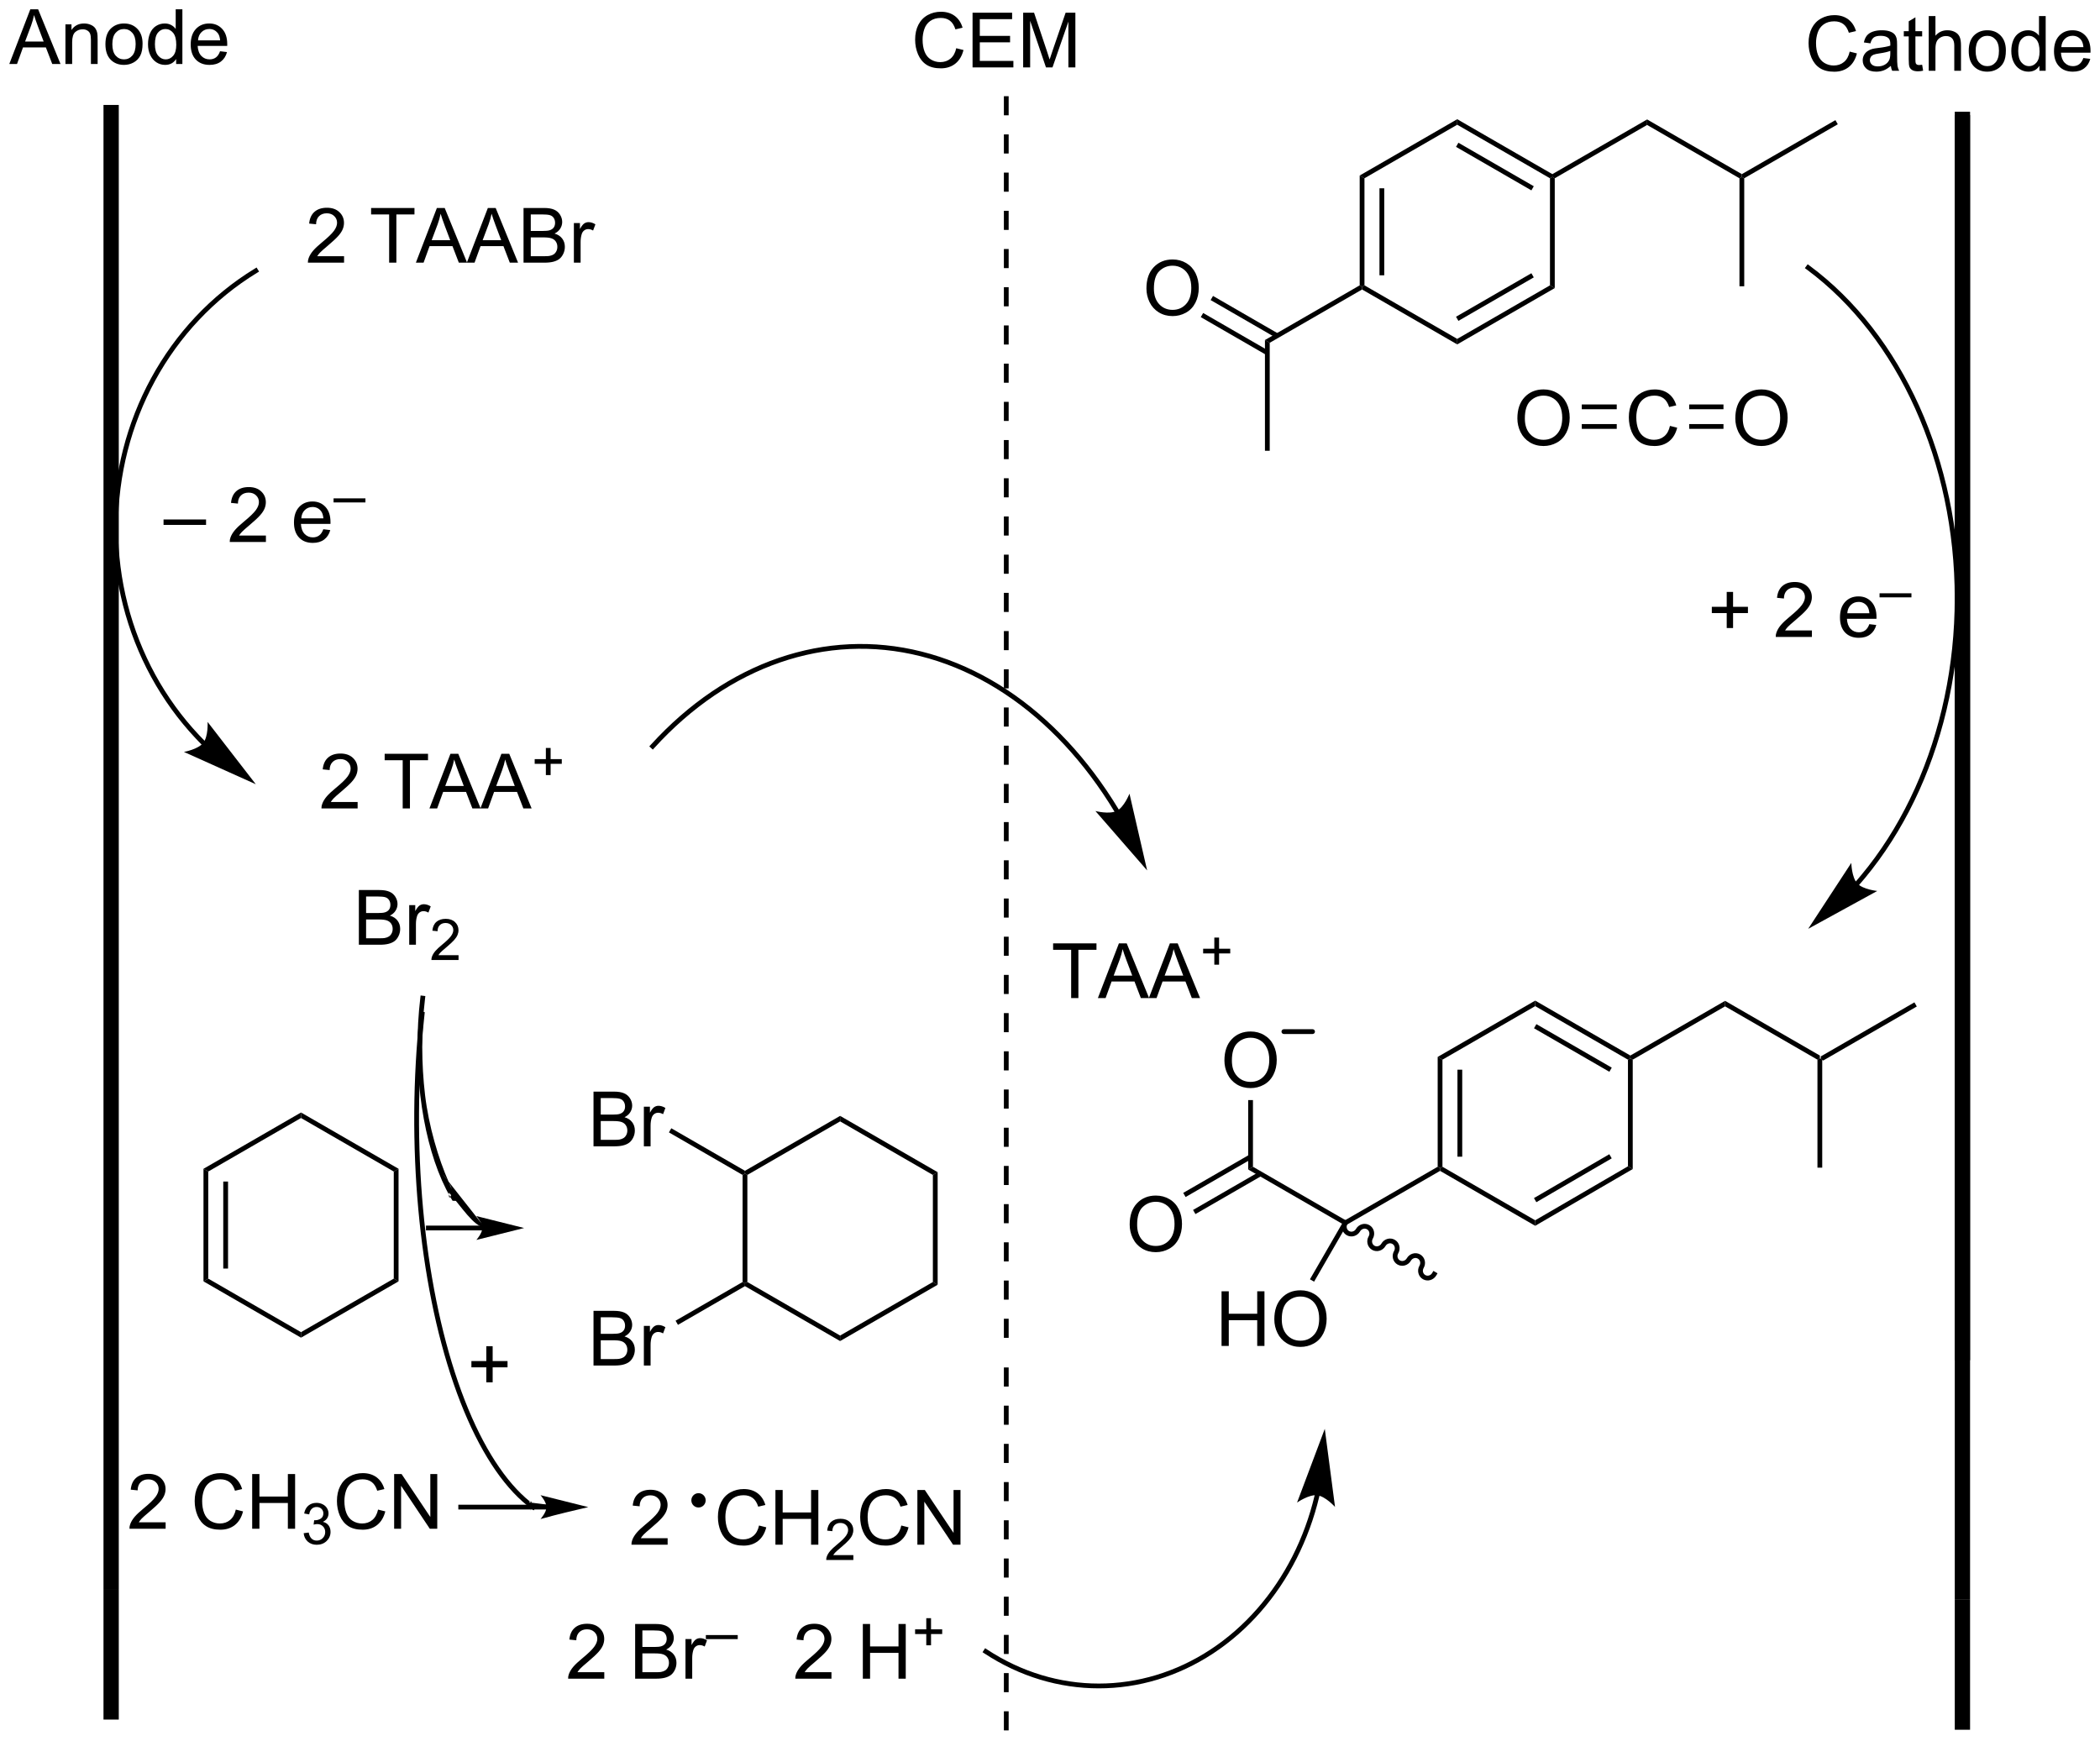 <?xml version="1.0" encoding="UTF-8"?>
<!DOCTYPE svg PUBLIC '-//W3C//DTD SVG 1.0//EN'
          'http://www.w3.org/TR/2001/REC-SVG-20010904/DTD/svg10.dtd'>
<svg stroke-dasharray="none" shape-rendering="auto" xmlns="http://www.w3.org/2000/svg" font-family="'Dialog'" text-rendering="auto" width="603" fill-opacity="1" color-interpolation="auto" color-rendering="auto" preserveAspectRatio="xMidYMid meet" font-size="12px" viewBox="0 0 603 500" fill="black" xmlns:xlink="http://www.w3.org/1999/xlink" stroke="black" image-rendering="auto" stroke-miterlimit="10" stroke-linecap="square" stroke-linejoin="miter" font-style="normal" stroke-width="1" height="500" stroke-dashoffset="0" font-weight="normal" stroke-opacity="1"
><!--Generated by the Batik Graphics2D SVG Generator--><defs id="genericDefs"
  /><g
  ><defs id="defs1"
    ><clipPath clipPathUnits="userSpaceOnUse" id="clipPath1"
      ><path d="M0.828 3.425 L226.926 3.425 L226.926 190.779 L0.828 190.779 L0.828 3.425 Z"
      /></clipPath
      ><clipPath clipPathUnits="userSpaceOnUse" id="clipPath2"
      ><path d="M24.215 96.411 L24.215 278.556 L244.027 278.556 L244.027 96.411 Z"
      /></clipPath
      ><clipPath clipPathUnits="userSpaceOnUse" id="clipPath3"
      ><path d="M25.105 97.809 L25.105 279.954 L244.916 279.954 L244.916 97.809 Z"
      /></clipPath
      ><clipPath clipPathUnits="userSpaceOnUse" id="clipPath4"
      ><path d="M25.105 97.809 L25.105 279.954 L244.69 279.954 L244.69 97.809 Z"
      /></clipPath
    ></defs
    ><g transform="scale(2.667,2.667) translate(-0.828,-3.425) matrix(1.029,0,0,1.029,-24.079,-95.743)"
    ><path d="M214.969 207.357 L214.719 207.213 L214.719 206.924 L224.512 201.27 L224.762 201.703 Z" stroke="none" clip-path="url(#clipPath2)"
    /></g
    ><g transform="matrix(2.743,0,0,2.743,-66.421,-264.449)"
    ><path d="M86.345 239.382 L86.345 233.656 L88.494 233.656 Q89.15 233.656 89.546 233.83 Q89.944 234.002 90.168 234.364 Q90.392 234.726 90.392 235.119 Q90.392 235.487 90.192 235.812 Q89.994 236.135 89.593 236.335 Q90.111 236.487 90.39 236.854 Q90.671 237.221 90.671 237.721 Q90.671 238.125 90.499 238.471 Q90.33 238.815 90.08 239.002 Q89.83 239.19 89.452 239.286 Q89.077 239.382 88.53 239.382 L86.345 239.382 ZM87.103 236.062 L88.343 236.062 Q88.845 236.062 89.064 235.994 Q89.353 235.908 89.499 235.71 Q89.647 235.51 89.647 235.21 Q89.647 234.924 89.51 234.708 Q89.374 234.492 89.119 234.411 Q88.866 234.33 88.249 234.33 L87.103 234.33 L87.103 236.062 ZM87.103 238.705 L88.53 238.705 Q88.897 238.705 89.046 238.679 Q89.306 238.632 89.481 238.523 Q89.658 238.413 89.77 238.205 Q89.885 237.994 89.885 237.721 Q89.885 237.4 89.72 237.166 Q89.556 236.929 89.265 236.833 Q88.976 236.737 88.429 236.737 L87.103 236.737 L87.103 238.705 ZM91.616 239.382 L91.616 235.234 L92.249 235.234 L92.249 235.862 Q92.491 235.421 92.694 235.281 Q92.9 235.14 93.147 235.14 Q93.502 235.14 93.869 235.367 L93.627 236.018 Q93.369 235.867 93.111 235.867 Q92.882 235.867 92.697 236.005 Q92.515 236.143 92.437 236.39 Q92.319 236.765 92.319 237.21 L92.319 239.382 L91.616 239.382 Z" stroke="none" clip-path="url(#clipPath2)"
    /></g
    ><g transform="matrix(2.743,0,0,2.743,-66.421,-264.449)"
    ><path d="M101.951 230.637 L102.201 230.781 L102.201 231.07 L95.185 235.121 L94.935 234.688 Z" stroke="none" clip-path="url(#clipPath2)"
    /></g
    ><g transform="matrix(2.743,0,0,2.743,-66.421,-264.449)"
    ><path d="M41.335 151.367 L41.335 150.799 L45.785 150.799 L45.785 151.367 L41.335 151.367 ZM52.051 152.479 L52.051 153.156 L48.264 153.156 Q48.257 152.901 48.348 152.666 Q48.491 152.281 48.809 151.906 Q49.129 151.531 49.73 151.039 Q50.663 150.273 50.991 149.825 Q51.319 149.377 51.319 148.979 Q51.319 148.562 51.02 148.276 Q50.723 147.987 50.241 147.987 Q49.733 147.987 49.428 148.291 Q49.124 148.596 49.121 149.135 L48.397 149.062 Q48.473 148.252 48.957 147.83 Q49.441 147.406 50.257 147.406 Q51.082 147.406 51.561 147.864 Q52.043 148.32 52.043 148.994 Q52.043 149.338 51.902 149.672 Q51.762 150.002 51.434 150.369 Q51.108 150.737 50.35 151.377 Q49.718 151.909 49.538 152.099 Q49.358 152.289 49.241 152.479 L52.051 152.479 ZM58.061 151.82 L58.788 151.909 Q58.616 152.547 58.15 152.898 Q57.686 153.25 56.965 153.25 Q56.053 153.25 55.52 152.69 Q54.988 152.127 54.988 151.117 Q54.988 150.07 55.527 149.492 Q56.066 148.914 56.926 148.914 Q57.757 148.914 58.283 149.481 Q58.811 150.047 58.811 151.073 Q58.811 151.135 58.809 151.26 L55.715 151.26 Q55.754 151.945 56.1 152.31 Q56.449 152.672 56.968 152.672 Q57.355 152.672 57.629 152.468 Q57.902 152.265 58.061 151.82 ZM55.754 150.682 L58.069 150.682 Q58.022 150.159 57.803 149.898 Q57.468 149.492 56.934 149.492 Q56.449 149.492 56.118 149.817 Q55.788 150.14 55.754 150.682 Z" stroke="none" clip-path="url(#clipPath2)"
    /></g
    ><g transform="matrix(2.743,0,0,2.743,-66.421,-264.449)"
    ><path d="M59.132 149.014 L59.132 148.588 L62.469 148.588 L62.469 149.014 L59.132 149.014 Z" stroke="none" clip-path="url(#clipPath2)"
    /></g
    ><g transform="matrix(2.743,0,0,2.743,-66.421,-264.449)"
    ><path d="M25.188 103.11 L27.388 97.383 L28.206 97.383 L30.55 103.11 L29.685 103.11 L29.018 101.375 L26.622 101.375 L25.995 103.11 L25.188 103.11 ZM26.841 100.758 L28.784 100.758 L28.185 99.172 Q27.912 98.448 27.779 97.985 Q27.669 98.534 27.471 99.078 L26.841 100.758 ZM31.065 103.11 L31.065 98.961 L31.698 98.961 L31.698 99.55 Q32.154 98.867 33.018 98.867 Q33.393 98.867 33.706 99.003 Q34.021 99.136 34.177 99.354 Q34.333 99.573 34.396 99.875 Q34.435 100.07 34.435 100.558 L34.435 103.11 L33.732 103.11 L33.732 100.586 Q33.732 100.156 33.648 99.943 Q33.568 99.729 33.359 99.604 Q33.151 99.477 32.87 99.477 Q32.419 99.477 32.094 99.763 Q31.768 100.047 31.768 100.844 L31.768 103.11 L31.065 103.11 ZM35.251 101.034 Q35.251 99.883 35.892 99.328 Q36.428 98.867 37.197 98.867 Q38.053 98.867 38.595 99.427 Q39.139 99.987 39.139 100.977 Q39.139 101.776 38.897 102.237 Q38.658 102.695 38.199 102.951 Q37.741 103.203 37.197 103.203 Q36.327 103.203 35.788 102.646 Q35.251 102.086 35.251 101.034 ZM35.975 101.034 Q35.975 101.831 36.322 102.229 Q36.671 102.625 37.197 102.625 Q37.72 102.625 38.066 102.227 Q38.415 101.828 38.415 101.011 Q38.415 100.242 38.066 99.847 Q37.718 99.448 37.197 99.448 Q36.671 99.448 36.322 99.844 Q35.975 100.237 35.975 101.034 ZM42.654 103.11 L42.654 102.586 Q42.261 103.203 41.495 103.203 Q40.998 103.203 40.581 102.93 Q40.167 102.656 39.938 102.167 Q39.708 101.675 39.708 101.039 Q39.708 100.417 39.914 99.912 Q40.123 99.406 40.536 99.138 Q40.951 98.867 41.464 98.867 Q41.839 98.867 42.13 99.026 Q42.425 99.183 42.607 99.438 L42.607 97.383 L43.307 97.383 L43.307 103.11 L42.654 103.11 ZM40.432 101.039 Q40.432 101.836 40.768 102.232 Q41.104 102.625 41.56 102.625 Q42.021 102.625 42.344 102.248 Q42.667 101.87 42.667 101.097 Q42.667 100.245 42.339 99.847 Q42.011 99.448 41.529 99.448 Q41.06 99.448 40.745 99.831 Q40.432 100.214 40.432 101.039 ZM47.251 101.774 L47.978 101.862 Q47.806 102.5 47.34 102.852 Q46.876 103.203 46.155 103.203 Q45.244 103.203 44.71 102.643 Q44.178 102.081 44.178 101.07 Q44.178 100.024 44.718 99.445 Q45.257 98.867 46.116 98.867 Q46.947 98.867 47.473 99.435 Q48.001 100 48.001 101.026 Q48.001 101.089 47.999 101.214 L44.905 101.214 Q44.944 101.899 45.29 102.263 Q45.639 102.625 46.158 102.625 Q46.546 102.625 46.819 102.422 Q47.093 102.219 47.251 101.774 ZM44.944 100.636 L47.259 100.636 Q47.212 100.112 46.994 99.852 Q46.658 99.445 46.124 99.445 Q45.639 99.445 45.309 99.771 Q44.978 100.094 44.944 100.636 Z" stroke="none" clip-path="url(#clipPath2)"
    /></g
    ><g transform="matrix(2.743,0,0,2.743,-66.421,-264.449)"
    ><path d="M45.679 174.015 L45.678 174.014 L45.679 174.015 L45.667 174.003 C45.66 173.996 45.653 173.989 45.646 173.982 C45.617 173.953 45.588 173.924 45.56 173.895 C45.503 173.837 45.445 173.779 45.389 173.72 C45.275 173.604 45.163 173.486 45.051 173.367 C43.265 171.469 41.727 169.34 40.471 167.038 C37.959 162.434 36.571 157.142 36.571 151.639 C36.571 146.137 37.959 140.845 40.471 136.241 C42.983 131.639 46.619 127.724 51.121 124.974 L51.334 124.844 L51.074 124.417 L50.861 124.547 C46.284 127.342 42.586 131.322 40.032 136.001 C37.48 140.679 36.071 146.054 36.071 151.639 C36.071 157.225 37.48 162.601 40.032 167.278 C41.309 169.617 42.871 171.781 44.687 173.71 C44.8 173.831 44.915 173.95 45.03 174.069 C45.088 174.129 45.146 174.187 45.204 174.246 C45.233 174.276 45.262 174.305 45.292 174.335 C45.299 174.342 45.306 174.349 45.313 174.356 L45.325 174.368 L45.325 174.368 L45.328 174.371 L45.506 174.546 L45.857 174.19 L45.679 174.015 ZM50.991 178.518 L45.946 171.995 C45.946 171.995 46.035 173.498 45.493 174.185 C44.952 174.872 43.47 175.136 43.47 175.136 Z" stroke="none" clip-path="url(#clipPath2)"
    /></g
    ><g transform="matrix(2.743,0,0,2.743,-66.421,-264.449)"
    ><path d="M204.971 162.167 L204.971 160.597 L203.412 160.597 L203.412 159.941 L204.971 159.941 L204.971 158.383 L205.636 158.383 L205.636 159.941 L207.193 159.941 L207.193 160.597 L205.636 160.597 L205.636 162.167 L204.971 162.167 ZM213.889 162.417 L213.889 163.094 L210.103 163.094 Q210.095 162.839 210.186 162.605 Q210.33 162.219 210.647 161.844 Q210.968 161.469 211.569 160.977 Q212.501 160.211 212.83 159.763 Q213.158 159.316 213.158 158.917 Q213.158 158.5 212.858 158.214 Q212.561 157.925 212.08 157.925 Q211.572 157.925 211.267 158.23 Q210.962 158.534 210.96 159.073 L210.236 159 Q210.311 158.191 210.796 157.769 Q211.28 157.344 212.095 157.344 Q212.921 157.344 213.4 157.803 Q213.882 158.258 213.882 158.933 Q213.882 159.276 213.741 159.61 Q213.6 159.941 213.272 160.308 Q212.947 160.675 212.189 161.316 Q211.556 161.847 211.376 162.037 Q211.197 162.227 211.08 162.417 L213.889 162.417 ZM219.9 161.758 L220.626 161.847 Q220.455 162.485 219.988 162.836 Q219.525 163.188 218.804 163.188 Q217.892 163.188 217.358 162.628 Q216.827 162.066 216.827 161.055 Q216.827 160.008 217.366 159.43 Q217.905 158.852 218.764 158.852 Q219.595 158.852 220.121 159.42 Q220.65 159.985 220.65 161.011 Q220.65 161.073 220.647 161.198 L217.554 161.198 Q217.593 161.883 217.939 162.248 Q218.288 162.61 218.806 162.61 Q219.194 162.61 219.468 162.407 Q219.741 162.204 219.9 161.758 ZM217.593 160.62 L219.908 160.62 Q219.861 160.097 219.642 159.836 Q219.306 159.43 218.772 159.43 Q218.288 159.43 217.957 159.756 Q217.626 160.079 217.593 160.62 Z" stroke="none" clip-path="url(#clipPath2)"
    /></g
    ><g transform="matrix(2.743,0,0,2.743,-66.421,-264.449)"
    ><path d="M220.97 158.952 L220.97 158.527 L224.308 158.527 L224.308 158.952 L220.97 158.952 Z" stroke="none" clip-path="url(#clipPath2)"
    /></g
    ><g transform="matrix(2.743,0,0,2.743,-66.421,-264.449)"
    ><path d="M228.845 108.106 L230.445 108.106 L230.445 238.827 L228.845 238.827 Z" stroke="none" clip-path="url(#clipPath2)"
    /></g
    ><g transform="matrix(2.743,0,0,2.743,-66.421,-264.449)"
    ><path d="M217.844 101.812 L218.601 102.002 Q218.364 102.937 217.745 103.429 Q217.125 103.918 216.232 103.918 Q215.305 103.918 214.724 103.541 Q214.146 103.163 213.841 102.45 Q213.539 101.734 213.539 100.913 Q213.539 100.017 213.88 99.353 Q214.224 98.687 214.854 98.34 Q215.484 97.994 216.242 97.994 Q217.101 97.994 217.687 98.431 Q218.273 98.869 218.505 99.663 L217.758 99.838 Q217.56 99.213 217.18 98.929 Q216.802 98.642 216.226 98.642 Q215.568 98.642 215.122 98.96 Q214.68 99.275 214.5 99.809 Q214.32 100.343 214.32 100.908 Q214.32 101.64 214.534 102.184 Q214.747 102.728 215.195 102.999 Q215.646 103.267 216.169 103.267 Q216.805 103.267 217.245 102.9 Q217.687 102.533 217.844 101.812 ZM222.152 103.306 Q221.762 103.64 221.4 103.778 Q221.04 103.913 220.626 103.913 Q219.941 103.913 219.574 103.58 Q219.207 103.244 219.207 102.726 Q219.207 102.421 219.345 102.168 Q219.486 101.916 219.709 101.765 Q219.934 101.611 220.215 101.533 Q220.423 101.478 220.84 101.429 Q221.691 101.327 222.095 101.187 Q222.097 101.041 222.097 101.002 Q222.097 100.572 221.9 100.398 Q221.629 100.158 221.097 100.158 Q220.603 100.158 220.366 100.332 Q220.129 100.507 220.017 100.947 L219.329 100.853 Q219.423 100.413 219.637 100.142 Q219.853 99.869 220.259 99.723 Q220.665 99.577 221.199 99.577 Q221.73 99.577 222.061 99.702 Q222.394 99.827 222.551 100.017 Q222.707 100.205 222.769 100.494 Q222.806 100.674 222.806 101.142 L222.806 102.08 Q222.806 103.062 222.85 103.322 Q222.894 103.58 223.027 103.82 L222.293 103.82 Q222.184 103.601 222.152 103.306 ZM222.095 101.736 Q221.712 101.892 220.946 102.002 Q220.512 102.064 220.332 102.142 Q220.152 102.221 220.053 102.372 Q219.957 102.523 219.957 102.705 Q219.957 102.986 220.171 103.174 Q220.384 103.361 220.793 103.361 Q221.199 103.361 221.514 103.184 Q221.832 103.007 221.98 102.697 Q222.095 102.46 222.095 101.994 L222.095 101.736 ZM225.43 103.189 L225.531 103.812 Q225.234 103.874 225 103.874 Q224.617 103.874 224.406 103.754 Q224.195 103.632 224.109 103.434 Q224.023 103.236 224.023 102.603 L224.023 100.218 L223.508 100.218 L223.508 99.671 L224.023 99.671 L224.023 98.642 L224.724 98.221 L224.724 99.671 L225.43 99.671 L225.43 100.218 L224.724 100.218 L224.724 102.642 Q224.724 102.945 224.76 103.03 Q224.797 103.116 224.88 103.168 Q224.966 103.218 225.122 103.218 Q225.239 103.218 225.43 103.189 ZM226.118 103.82 L226.118 98.093 L226.821 98.093 L226.821 100.148 Q227.314 99.577 228.064 99.577 Q228.525 99.577 228.863 99.76 Q229.204 99.939 229.35 100.26 Q229.496 100.58 229.496 101.189 L229.496 103.82 L228.793 103.82 L228.793 101.189 Q228.793 100.663 228.564 100.424 Q228.337 100.181 227.918 100.181 Q227.605 100.181 227.329 100.346 Q227.056 100.507 226.939 100.786 Q226.821 101.062 226.821 101.549 L226.821 103.82 L226.118 103.82 ZM230.305 101.744 Q230.305 100.593 230.945 100.038 Q231.482 99.577 232.25 99.577 Q233.107 99.577 233.648 100.137 Q234.193 100.697 234.193 101.687 Q234.193 102.486 233.95 102.947 Q233.711 103.405 233.252 103.661 Q232.794 103.913 232.25 103.913 Q231.38 103.913 230.841 103.356 Q230.305 102.796 230.305 101.744 ZM231.029 101.744 Q231.029 102.541 231.375 102.939 Q231.724 103.335 232.25 103.335 Q232.773 103.335 233.12 102.937 Q233.469 102.538 233.469 101.721 Q233.469 100.952 233.12 100.556 Q232.771 100.158 232.25 100.158 Q231.724 100.158 231.375 100.554 Q231.029 100.947 231.029 101.744 ZM237.707 103.82 L237.707 103.296 Q237.314 103.913 236.548 103.913 Q236.051 103.913 235.634 103.64 Q235.22 103.366 234.991 102.877 Q234.762 102.385 234.762 101.749 Q234.762 101.127 234.967 100.622 Q235.176 100.116 235.59 99.848 Q236.004 99.577 236.517 99.577 Q236.892 99.577 237.184 99.736 Q237.478 99.892 237.66 100.148 L237.66 98.093 L238.361 98.093 L238.361 103.82 L237.707 103.82 ZM235.486 101.749 Q235.486 102.546 235.821 102.942 Q236.157 103.335 236.613 103.335 Q237.074 103.335 237.397 102.957 Q237.72 102.58 237.72 101.806 Q237.72 100.955 237.392 100.556 Q237.064 100.158 236.582 100.158 Q236.113 100.158 235.798 100.541 Q235.486 100.924 235.486 101.749 ZM242.305 102.484 L243.031 102.572 Q242.859 103.21 242.393 103.562 Q241.93 103.913 241.208 103.913 Q240.297 103.913 239.763 103.353 Q239.232 102.791 239.232 101.78 Q239.232 100.734 239.771 100.155 Q240.31 99.577 241.169 99.577 Q242 99.577 242.526 100.145 Q243.055 100.71 243.055 101.736 Q243.055 101.799 243.052 101.924 L239.958 101.924 Q239.997 102.609 240.344 102.973 Q240.693 103.335 241.211 103.335 Q241.599 103.335 241.872 103.132 Q242.146 102.929 242.305 102.484 ZM239.997 101.346 L242.312 101.346 Q242.266 100.822 242.047 100.562 Q241.711 100.155 241.177 100.155 Q240.693 100.155 240.362 100.481 Q240.031 100.804 239.997 101.346 Z" stroke="none" clip-path="url(#clipPath2)"
    /></g
    ><g transform="matrix(2.743,0,0,2.743,-66.421,-264.449)"
    ><path d="M218.817 189.077 L218.818 189.076 L218.822 189.071 L218.829 189.063 C218.837 189.054 218.845 189.045 218.853 189.036 C218.869 189.018 218.885 188.999 218.9 188.981 C218.965 188.908 219.028 188.834 219.091 188.76 C219.218 188.612 219.344 188.463 219.469 188.313 C219.718 188.012 219.963 187.707 220.204 187.397 C222.13 184.917 223.787 182.135 225.141 179.129 C227.848 173.121 229.341 166.217 229.341 159.042 C229.341 144.683 223.36 131.413 213.649 124.226 L213.447 124.078 L213.15 124.48 L213.351 124.629 C222.935 131.721 228.841 144.841 228.841 159.042 C228.841 166.146 227.363 172.98 224.685 178.924 C223.348 181.894 221.71 184.642 219.809 187.09 C219.571 187.396 219.329 187.698 219.083 187.994 C218.961 188.142 218.837 188.289 218.712 188.435 C218.649 188.508 218.587 188.58 218.524 188.653 C218.508 188.671 218.492 188.689 218.476 188.707 C218.468 188.716 218.46 188.725 218.453 188.734 L218.447 188.741 L218.445 188.743 L218.445 188.743 L218.279 188.929 L218.652 189.262 L218.818 189.075 ZM213.5 193.657 L220.73 189.693 C220.73 189.693 219.232 189.546 218.638 188.904 C218.044 188.261 218.014 186.756 218.014 186.756 Z" stroke="none" clip-path="url(#clipPath2)"
    /></g
    ><g transform="matrix(2.743,0,0,2.743,-66.421,-264.449)"
    ><path d="M35.049 107.396 L36.649 107.396 L36.649 262.78 L35.049 262.78 Z" stroke="none" clip-path="url(#clipPath2)"
    /></g
    ><g transform="matrix(2.743,0,0,2.743,-66.421,-264.449)"
    ><path d="M60.232 123.233 L60.232 123.91 L56.445 123.91 Q56.438 123.655 56.529 123.421 Q56.672 123.035 56.99 122.66 Q57.31 122.285 57.911 121.793 Q58.844 121.028 59.172 120.58 Q59.5 120.132 59.5 119.733 Q59.5 119.317 59.201 119.03 Q58.904 118.741 58.422 118.741 Q57.914 118.741 57.609 119.046 Q57.305 119.35 57.302 119.889 L56.578 119.817 Q56.654 119.007 57.138 118.585 Q57.623 118.16 58.438 118.16 Q59.263 118.16 59.742 118.619 Q60.224 119.074 60.224 119.749 Q60.224 120.093 60.083 120.426 Q59.943 120.757 59.615 121.124 Q59.289 121.491 58.531 122.132 Q57.898 122.663 57.719 122.853 Q57.539 123.043 57.422 123.233 L60.232 123.233 ZM64.951 123.91 L64.951 118.858 L63.063 118.858 L63.063 118.184 L67.602 118.184 L67.602 118.858 L65.708 118.858 L65.708 123.91 L64.951 123.91 ZM67.749 123.91 L69.949 118.184 L70.767 118.184 L73.111 123.91 L72.246 123.91 L71.579 122.176 L69.184 122.176 L68.556 123.91 L67.749 123.91 ZM69.402 121.559 L71.345 121.559 L70.746 119.973 Q70.473 119.249 70.34 118.785 Q70.231 119.335 70.033 119.879 L69.402 121.559 ZM73.085 123.91 L75.285 118.184 L76.103 118.184 L78.447 123.91 L77.582 123.91 L76.915 122.176 L74.52 122.176 L73.892 123.91 L73.085 123.91 ZM74.738 121.559 L76.681 121.559 L76.082 119.973 Q75.809 119.249 75.676 118.785 Q75.567 119.335 75.369 119.879 L74.738 121.559 ZM79.02 123.91 L79.02 118.184 L81.168 118.184 Q81.824 118.184 82.22 118.358 Q82.619 118.53 82.843 118.892 Q83.067 119.254 83.067 119.647 Q83.067 120.014 82.866 120.34 Q82.668 120.663 82.267 120.863 Q82.785 121.014 83.064 121.382 Q83.345 121.749 83.345 122.249 Q83.345 122.653 83.173 122.999 Q83.004 123.343 82.754 123.53 Q82.504 123.718 82.126 123.814 Q81.751 123.91 81.204 123.91 L79.02 123.91 ZM79.777 120.59 L81.017 120.59 Q81.52 120.59 81.738 120.522 Q82.027 120.436 82.173 120.238 Q82.322 120.038 82.322 119.738 Q82.322 119.452 82.184 119.236 Q82.048 119.02 81.793 118.939 Q81.54 118.858 80.923 118.858 L79.777 118.858 L79.777 120.59 ZM79.777 123.233 L81.204 123.233 Q81.572 123.233 81.72 123.207 Q81.981 123.16 82.155 123.051 Q82.332 122.942 82.444 122.733 Q82.559 122.522 82.559 122.249 Q82.559 121.928 82.395 121.694 Q82.231 121.457 81.939 121.361 Q81.65 121.264 81.103 121.264 L79.777 121.264 L79.777 123.233 ZM84.29 123.91 L84.29 119.762 L84.923 119.762 L84.923 120.389 Q85.165 119.949 85.369 119.809 Q85.574 119.668 85.822 119.668 Q86.176 119.668 86.543 119.895 L86.301 120.546 Q86.043 120.395 85.785 120.395 Q85.556 120.395 85.371 120.533 Q85.189 120.671 85.111 120.918 Q84.994 121.293 84.994 121.738 L84.994 123.91 L84.29 123.91 Z" stroke="none" clip-path="url(#clipPath2)"
    /></g
    ><g transform="matrix(2.743,0,0,2.743,-66.421,-264.449)"
    ><path d="M61.652 180.378 L61.652 181.055 L57.865 181.055 Q57.857 180.8 57.949 180.566 Q58.092 180.18 58.41 179.805 Q58.73 179.43 59.331 178.938 Q60.264 178.173 60.592 177.725 Q60.92 177.277 60.92 176.878 Q60.92 176.462 60.62 176.175 Q60.324 175.886 59.842 175.886 Q59.334 175.886 59.029 176.191 Q58.725 176.495 58.722 177.035 L57.998 176.962 Q58.074 176.152 58.558 175.73 Q59.042 175.305 59.857 175.305 Q60.683 175.305 61.162 175.764 Q61.644 176.22 61.644 176.894 Q61.644 177.238 61.503 177.571 Q61.363 177.902 61.035 178.269 Q60.709 178.636 59.951 179.277 Q59.318 179.808 59.139 179.998 Q58.959 180.188 58.842 180.378 L61.652 180.378 ZM66.37 181.055 L66.37 176.003 L64.482 176.003 L64.482 175.329 L69.021 175.329 L69.021 176.003 L67.128 176.003 L67.128 181.055 L66.37 181.055 ZM69.169 181.055 L71.369 175.329 L72.187 175.329 L74.531 181.055 L73.666 181.055 L72.999 179.321 L70.603 179.321 L69.976 181.055 L69.169 181.055 ZM70.822 178.704 L72.765 178.704 L72.166 177.118 Q71.892 176.394 71.76 175.93 Q71.65 176.48 71.452 177.024 L70.822 178.704 ZM74.504 181.055 L76.705 175.329 L77.523 175.329 L79.867 181.055 L79.002 181.055 L78.335 179.321 L75.939 179.321 L75.312 181.055 L74.504 181.055 ZM76.158 178.704 L78.101 178.704 L77.502 177.118 Q77.228 176.394 77.096 175.93 Q76.986 176.48 76.788 177.024 L76.158 178.704 Z" stroke="none" clip-path="url(#clipPath2)"
    /></g
    ><g transform="matrix(2.743,0,0,2.743,-66.421,-264.449)"
    ><path d="M81.357 177.56 L81.357 176.382 L80.187 176.382 L80.187 175.89 L81.357 175.89 L81.357 174.722 L81.855 174.722 L81.855 175.89 L83.023 175.89 L83.023 176.382 L81.855 176.382 L81.855 177.56 L81.357 177.56 Z" stroke="none" clip-path="url(#clipPath2)"
    /></g
    ><g transform="matrix(2.743,0,0,2.743,-66.421,-264.449)"
    ><path d="M61.781 195.324 L61.781 189.597 L63.929 189.597 Q64.585 189.597 64.981 189.772 Q65.38 189.944 65.604 190.306 Q65.828 190.668 65.828 191.061 Q65.828 191.428 65.627 191.754 Q65.429 192.077 65.028 192.277 Q65.546 192.428 65.825 192.795 Q66.106 193.162 66.106 193.662 Q66.106 194.066 65.934 194.412 Q65.765 194.756 65.515 194.944 Q65.265 195.131 64.887 195.227 Q64.512 195.324 63.965 195.324 L61.781 195.324 ZM62.538 192.004 L63.778 192.004 Q64.281 192.004 64.499 191.936 Q64.788 191.85 64.934 191.652 Q65.083 191.452 65.083 191.152 Q65.083 190.866 64.945 190.649 Q64.809 190.433 64.554 190.352 Q64.302 190.272 63.684 190.272 L62.538 190.272 L62.538 192.004 ZM62.538 194.647 L63.965 194.647 Q64.333 194.647 64.481 194.621 Q64.742 194.574 64.916 194.464 Q65.093 194.355 65.205 194.147 Q65.32 193.936 65.32 193.662 Q65.32 193.342 65.156 193.108 Q64.992 192.871 64.7 192.774 Q64.411 192.678 63.864 192.678 L62.538 192.678 L62.538 194.647 ZM67.052 195.324 L67.052 191.175 L67.684 191.175 L67.684 191.803 Q67.927 191.363 68.13 191.222 Q68.335 191.082 68.583 191.082 Q68.937 191.082 69.304 191.308 L69.062 191.959 Q68.804 191.808 68.546 191.808 Q68.317 191.808 68.132 191.946 Q67.95 192.084 67.872 192.332 Q67.755 192.707 67.755 193.152 L67.755 195.324 L67.052 195.324 Z" stroke="none" clip-path="url(#clipPath2)"
    /></g
    ><g transform="matrix(2.743,0,0,2.743,-66.421,-264.449)"
    ><path d="M72.216 196.416 L72.216 196.924 L69.376 196.924 Q69.371 196.733 69.439 196.557 Q69.546 196.268 69.784 195.987 Q70.025 195.705 70.476 195.336 Q71.175 194.762 71.421 194.426 Q71.667 194.09 71.667 193.791 Q71.667 193.479 71.443 193.264 Q71.22 193.047 70.859 193.047 Q70.478 193.047 70.249 193.276 Q70.021 193.504 70.019 193.908 L69.476 193.854 Q69.533 193.246 69.896 192.93 Q70.259 192.612 70.871 192.612 Q71.49 192.612 71.849 192.955 Q72.21 193.297 72.21 193.803 Q72.21 194.061 72.105 194.311 Q71.999 194.559 71.753 194.834 Q71.509 195.109 70.941 195.59 Q70.466 195.988 70.331 196.131 Q70.197 196.274 70.109 196.416 L72.216 196.416 Z" stroke="none" clip-path="url(#clipPath2)"
    /></g
    ><g transform="matrix(2.743,0,0,2.743,-66.421,-264.449)"
    ><path d="M129.303 106.481 L129.303 108.481 L129.803 108.481 L129.803 106.481 ZM129.303 110.481 L129.303 112.481 L129.803 112.481 L129.803 110.481 ZM129.303 114.481 L129.303 116.481 L129.803 116.481 L129.803 114.481 ZM129.303 118.481 L129.303 120.481 L129.803 120.481 L129.803 118.481 ZM129.303 122.481 L129.303 124.481 L129.803 124.481 L129.803 122.481 ZM129.303 126.481 L129.303 128.482 L129.803 128.482 L129.803 126.481 ZM129.303 130.482 L129.303 132.482 L129.803 132.482 L129.803 130.482 ZM129.303 134.482 L129.303 136.482 L129.803 136.482 L129.803 134.482 ZM129.303 138.482 L129.303 140.482 L129.803 140.482 L129.803 138.482 ZM129.303 142.482 L129.303 144.482 L129.803 144.482 L129.803 142.482 ZM129.303 146.482 L129.303 148.482 L129.803 148.482 L129.803 146.482 ZM129.303 150.482 L129.303 152.482 L129.803 152.482 L129.803 150.482 ZM129.303 154.482 L129.303 156.482 L129.803 156.482 L129.803 154.482 ZM129.303 158.482 L129.303 160.482 L129.803 160.482 L129.803 158.482 ZM129.303 162.482 L129.303 164.482 L129.803 164.482 L129.803 162.482 ZM129.303 166.482 L129.303 168.482 L129.803 168.482 L129.803 166.482 ZM129.303 170.482 L129.303 172.482 L129.803 172.482 L129.803 170.482 ZM129.303 174.482 L129.303 176.482 L129.803 176.482 L129.803 174.482 ZM129.303 178.482 L129.303 180.482 L129.803 180.482 L129.803 178.482 ZM129.303 182.482 L129.303 184.482 L129.803 184.482 L129.803 182.482 ZM129.303 186.482 L129.303 188.482 L129.803 188.482 L129.803 186.482 ZM129.303 190.482 L129.303 192.482 L129.803 192.482 L129.803 190.482 ZM129.303 194.482 L129.303 196.482 L129.803 196.482 L129.803 194.482 ZM129.303 198.482 L129.303 200.482 L129.803 200.482 L129.803 198.482 ZM129.303 202.482 L129.303 204.482 L129.803 204.482 L129.803 202.482 ZM129.303 206.482 L129.303 208.482 L129.803 208.482 L129.803 206.482 ZM129.303 210.482 L129.303 212.482 L129.803 212.482 L129.803 210.482 ZM129.303 214.482 L129.303 216.482 L129.803 216.482 L129.803 214.482 ZM129.303 218.482 L129.303 220.482 L129.803 220.482 L129.803 218.482 ZM129.303 222.482 L129.303 224.482 L129.803 224.482 L129.803 222.482 ZM129.303 226.482 L129.303 228.482 L129.803 228.482 L129.803 226.482 ZM129.303 230.482 L129.303 232.482 L129.803 232.482 L129.803 230.482 ZM129.303 234.482 L129.303 236.482 L129.803 236.482 L129.803 234.482 Z" stroke="none" clip-path="url(#clipPath2)"
    /></g
    ><g transform="matrix(2.743,0,0,2.743,-66.421,-264.449)"
    ><path d="M166.55 114.785 L167.05 115.073 L167.05 126.285 L166.8 126.429 L166.55 126.285 ZM168.62 116.124 L168.62 125.234 L169.12 125.234 L169.12 116.124 Z" stroke="none" clip-path="url(#clipPath2)"
    /></g
    ><g transform="matrix(2.743,0,0,2.743,-66.421,-264.449)"
    ><path d="M166.8 126.718 L166.8 126.429 L167.05 126.285 L176.759 131.89 L176.759 132.468 Z" stroke="none" clip-path="url(#clipPath2)"
    /></g
    ><g transform="matrix(2.743,0,0,2.743,-66.421,-264.449)"
    ><path d="M176.759 132.468 L176.759 131.89 L186.469 126.285 L186.969 126.573 ZM176.884 130.005 L184.774 125.451 L184.524 125.017 L176.634 129.572 Z" stroke="none" clip-path="url(#clipPath2)"
    /></g
    ><g transform="matrix(2.743,0,0,2.743,-66.421,-264.449)"
    ><path d="M186.969 126.573 L186.469 126.285 L186.469 115.073 L186.719 114.929 L186.969 115.073 Z" stroke="none" clip-path="url(#clipPath2)"
    /></g
    ><g transform="matrix(2.743,0,0,2.743,-66.421,-264.449)"
    ><path d="M186.719 114.64 L186.719 114.929 L186.469 115.073 L176.759 109.468 L176.759 108.89 ZM184.774 115.908 L176.884 111.353 L176.634 111.786 L184.524 116.341 Z" stroke="none" clip-path="url(#clipPath2)"
    /></g
    ><g transform="matrix(2.743,0,0,2.743,-66.421,-264.449)"
    ><path d="M176.759 108.89 L176.759 109.468 L167.05 115.073 L166.55 114.785 Z" stroke="none" clip-path="url(#clipPath2)"
    /></g
    ><g transform="matrix(2.743,0,0,2.743,-66.421,-264.449)"
    ><path d="M186.969 115.073 L186.719 114.929 L186.719 114.64 L196.637 108.914 L196.637 109.491 Z" stroke="none" clip-path="url(#clipPath2)"
    /></g
    ><g transform="matrix(2.743,0,0,2.743,-66.421,-264.449)"
    ><path d="M196.637 109.491 L196.637 108.914 L206.555 114.64 L206.555 114.929 L206.305 115.073 Z" stroke="none" clip-path="url(#clipPath2)"
    /></g
    ><g transform="matrix(2.743,0,0,2.743,-66.421,-264.449)"
    ><path d="M206.805 115.073 L206.555 114.929 L206.555 114.64 L216.349 108.986 L216.599 109.419 Z" stroke="none" clip-path="url(#clipPath2)"
    /></g
    ><g transform="matrix(2.743,0,0,2.743,-66.421,-264.449)"
    ><path d="M206.305 115.073 L206.555 114.929 L206.805 115.073 L206.805 126.382 L206.305 126.382 Z" stroke="none" clip-path="url(#clipPath2)"
    /></g
    ><g transform="matrix(2.743,0,0,2.743,-66.421,-264.449)"
    ><path d="M166.55 126.285 L166.8 126.429 L166.8 126.718 L157.132 132.3 L156.632 132.011 Z" stroke="none" clip-path="url(#clipPath2)"
    /></g
    ><g transform="matrix(2.743,0,0,2.743,-66.421,-264.449)"
    ><path d="M156.632 132.011 L157.132 132.3 L157.132 143.608 L156.632 143.608 Z" stroke="none" clip-path="url(#clipPath2)"
    /></g
    ><g transform="matrix(2.743,0,0,2.743,-66.421,-264.449)"
    ><path d="M144.226 126.615 Q144.226 125.188 144.992 124.383 Q145.758 123.576 146.969 123.576 Q147.76 123.576 148.396 123.956 Q149.034 124.334 149.367 125.011 Q149.703 125.688 149.703 126.547 Q149.703 127.42 149.351 128.107 Q149 128.795 148.354 129.149 Q147.711 129.503 146.963 129.503 Q146.156 129.503 145.518 129.112 Q144.883 128.719 144.554 128.045 Q144.226 127.368 144.226 126.615 ZM145.008 126.626 Q145.008 127.662 145.562 128.258 Q146.12 128.852 146.961 128.852 Q147.815 128.852 148.367 128.25 Q148.922 127.649 148.922 126.545 Q148.922 125.844 148.685 125.323 Q148.448 124.802 147.992 124.516 Q147.539 124.227 146.971 124.227 Q146.167 124.227 145.586 124.782 Q145.008 125.334 145.008 126.626 Z" stroke="none" clip-path="url(#clipPath2)"
    /></g
    ><g transform="matrix(2.743,0,0,2.743,-66.421,-264.449)"
    ><path d="M158.037 131.344 L151.196 127.394 L150.946 127.827 L157.787 131.777 ZM157.007 133.129 L150.165 129.179 L149.915 129.612 L156.757 133.562 Z" stroke="none" clip-path="url(#clipPath2)"
    /></g
    ><g transform="matrix(2.743,0,0,2.743,-66.421,-264.449)"
    ><path d="M174.714 207.069 L175.214 207.357 L175.214 218.569 L174.964 218.713 L174.714 218.569 ZM176.784 208.408 L176.784 217.518 L177.284 217.518 L177.284 208.408 Z" stroke="none" clip-path="url(#clipPath2)"
    /></g
    ><g transform="matrix(2.743,0,0,2.743,-66.421,-264.449)"
    ><path d="M174.964 219.002 L174.964 218.713 L175.214 218.569 L184.922 224.174 L184.923 224.752 Z" stroke="none" clip-path="url(#clipPath2)"
    /></g
    ><g transform="matrix(2.743,0,0,2.743,-66.421,-264.449)"
    ><path d="M194.882 206.924 L194.882 207.213 L194.632 207.357 L184.923 201.752 L184.923 201.174 ZM192.937 208.192 L185.048 203.637 L184.798 204.07 L192.687 208.625 Z" stroke="none" clip-path="url(#clipPath2)"
    /></g
    ><g transform="matrix(2.743,0,0,2.743,-66.421,-264.449)"
    ><path d="M184.923 201.174 L184.923 201.752 L175.214 207.357 L174.714 207.069 Z" stroke="none" clip-path="url(#clipPath2)"
    /></g
    ><g transform="matrix(2.743,0,0,2.743,-66.421,-264.449)"
    ><path d="M195.132 207.357 L194.882 207.213 L194.882 206.924 L204.8 201.198 L204.8 201.775 Z" stroke="none" clip-path="url(#clipPath2)"
    /></g
    ><g transform="matrix(2.743,0,0,2.743,-66.421,-264.449)"
    ><path d="M204.8 201.775 L204.8 201.198 L214.719 206.924 L214.719 207.213 L214.469 207.357 Z" stroke="none" clip-path="url(#clipPath2)"
    /></g
    ><g transform="matrix(2.743,0,0,2.743,-66.421,-264.449)"
    ><path d="M214.469 207.357 L214.719 207.213 L214.969 207.357 L214.969 218.666 L214.469 218.666 Z" stroke="none" clip-path="url(#clipPath2)"
    /></g
    ><g transform="matrix(2.743,0,0,2.743,-66.421,-264.449)"
    ><path d="M174.714 218.569 L174.964 218.713 L174.964 219.002 L165.228 224.622 L165.045 224.439 L165.045 224.151 Z" stroke="none" clip-path="url(#clipPath2)"
    /></g
    ><g transform="matrix(2.743,0,0,2.743,-66.421,-264.449)"
    ><path d="M165.045 224.151 L165.045 224.439 L164.704 224.531 L154.877 218.857 L155.377 218.569 Z" stroke="none" clip-path="url(#clipPath2)"
    /></g
    ><g transform="matrix(2.743,0,0,2.743,-66.421,-264.449)"
    ><path d="M45.516 218.782 L46.016 219.07 L46.016 230.282 L45.516 230.57 ZM47.586 220.121 L47.586 229.231 L48.086 229.231 L48.086 220.121 Z" stroke="none" clip-path="url(#clipPath2)"
    /></g
    ><g transform="matrix(2.743,0,0,2.743,-66.421,-264.449)"
    ><path d="M45.516 230.57 L46.016 230.282 L55.725 235.887 L55.725 236.465 Z" stroke="none" clip-path="url(#clipPath2)"
    /></g
    ><g transform="matrix(2.743,0,0,2.743,-66.421,-264.449)"
    ><path d="M55.725 236.465 L55.725 235.887 L65.435 230.282 L65.935 230.57 Z" stroke="none" clip-path="url(#clipPath2)"
    /></g
    ><g transform="matrix(2.743,0,0,2.743,-66.421,-264.449)"
    ><path d="M65.935 230.57 L65.435 230.282 L65.435 219.07 L65.935 218.782 Z" stroke="none" clip-path="url(#clipPath2)"
    /></g
    ><g transform="matrix(2.743,0,0,2.743,-66.421,-264.449)"
    ><path d="M65.935 218.782 L65.435 219.07 L55.725 213.465 L55.725 212.887 Z" stroke="none" clip-path="url(#clipPath2)"
    /></g
    ><g transform="matrix(2.743,0,0,2.743,-66.421,-264.449)"
    ><path d="M55.725 212.887 L55.725 213.465 L46.016 219.07 L45.516 218.782 Z" stroke="none" clip-path="url(#clipPath2)"
    /></g
    ><g transform="matrix(2.743,0,0,2.743,-66.421,-264.449)"
    ><path d="M72.026 221.886 L72.022 221.88 L72.015 221.868 C71.939 221.745 71.864 221.619 71.789 221.49 C71.491 220.974 71.46 220.789 71.19 220.177 C70.105 217.718 69.096 214.31 68.711 211.058 C68.326 207.8 68.312 204.316 68.711 200.945 L68.74 200.696 L68.244 200.637 L68.215 200.886 C67.811 204.296 67.825 207.82 68.215 211.117 C68.605 214.419 69.373 217.493 70.478 219.998 C70.756 220.627 71.049 221.208 71.356 221.74 C71.433 221.873 71.511 222.004 71.59 222.131 L71.978 222.143 L71.982 221.958 L72.113 222.043 L72.157 222.098 L72.026 221.886 ZM74.951 224.92 L70.56 219.346 C70.56 219.346 71.8 220.669 71.47 221.479 C71.139 222.289 71.209 221.27 71.209 221.27 C72.479 222.693 73.835 224.88 74.951 224.92 Z" stroke="none" clip-path="url(#clipPath2)"
    /></g
    ><g transform="matrix(2.743,0,0,2.743,-66.421,-264.449)"
    ><path d="M74.706 224.733 L69.056 224.733 L68.806 224.733 L68.806 225.233 L69.056 225.233 L74.706 225.233 L74.956 225.233 L74.956 224.733 L74.706 224.733 ZM79.081 224.983 L74.081 223.733 C74.081 223.733 74.706 224.436 74.706 224.983 C74.706 225.53 74.081 226.233 74.081 226.233 Z" stroke="none" clip-path="url(#clipPath2)"
    /></g
    ><g transform="matrix(2.743,0,0,2.743,-66.421,-264.449)"
    ><path d="M101.951 219.425 L102.201 219.281 L102.451 219.425 L102.451 230.637 L102.201 230.781 L101.951 230.637 Z" stroke="none" clip-path="url(#clipPath2)"
    /></g
    ><g transform="matrix(2.743,0,0,2.743,-66.421,-264.449)"
    ><path d="M102.201 231.07 L102.201 230.781 L102.451 230.637 L112.16 236.242 L112.16 236.82 Z" stroke="none" clip-path="url(#clipPath2)"
    /></g
    ><g transform="matrix(2.743,0,0,2.743,-66.421,-264.449)"
    ><path d="M112.16 236.82 L112.16 236.242 L121.87 230.637 L122.37 230.925 Z" stroke="none" clip-path="url(#clipPath2)"
    /></g
    ><g transform="matrix(2.743,0,0,2.743,-66.421,-264.449)"
    ><path d="M122.37 230.925 L121.87 230.637 L121.87 219.425 L122.37 219.137 Z" stroke="none" clip-path="url(#clipPath2)"
    /></g
    ><g transform="matrix(2.743,0,0,2.743,-66.421,-264.449)"
    ><path d="M122.37 219.137 L121.87 219.425 L112.16 213.82 L112.16 213.242 Z" stroke="none" clip-path="url(#clipPath2)"
    /></g
    ><g transform="matrix(2.743,0,0,2.743,-66.421,-264.449)"
    ><path d="M112.16 213.242 L112.16 213.82 L102.451 219.425 L102.201 219.281 L102.201 218.992 Z" stroke="none" clip-path="url(#clipPath2)"
    /></g
    ><g transform="matrix(2.743,0,0,2.743,-66.421,-264.449)"
    ><path d="M86.345 216.43 L86.345 210.703 L88.494 210.703 Q89.15 210.703 89.546 210.877 Q89.944 211.049 90.168 211.411 Q90.392 211.773 90.392 212.167 Q90.392 212.534 90.192 212.859 Q89.994 213.182 89.593 213.383 Q90.111 213.534 90.39 213.901 Q90.671 214.268 90.671 214.768 Q90.671 215.172 90.499 215.518 Q90.33 215.862 90.08 216.049 Q89.83 216.237 89.452 216.333 Q89.077 216.43 88.53 216.43 L86.345 216.43 ZM87.103 213.109 L88.343 213.109 Q88.845 213.109 89.064 213.042 Q89.353 212.956 89.499 212.758 Q89.647 212.557 89.647 212.258 Q89.647 211.971 89.51 211.755 Q89.374 211.539 89.119 211.458 Q88.866 211.377 88.249 211.377 L87.103 211.377 L87.103 213.109 ZM87.103 215.752 L88.53 215.752 Q88.897 215.752 89.046 215.726 Q89.306 215.68 89.481 215.57 Q89.658 215.461 89.77 215.252 Q89.885 215.042 89.885 214.768 Q89.885 214.448 89.72 214.214 Q89.556 213.976 89.265 213.88 Q88.976 213.784 88.429 213.784 L87.103 213.784 L87.103 215.752 ZM91.616 216.43 L91.616 212.281 L92.249 212.281 L92.249 212.909 Q92.491 212.469 92.694 212.328 Q92.9 212.187 93.147 212.187 Q93.502 212.187 93.869 212.414 L93.627 213.065 Q93.369 212.914 93.111 212.914 Q92.882 212.914 92.697 213.052 Q92.515 213.19 92.437 213.437 Q92.319 213.812 92.319 214.258 L92.319 216.43 L91.616 216.43 Z" stroke="none" clip-path="url(#clipPath2)"
    /></g
    ><g transform="matrix(2.743,0,0,2.743,-66.421,-264.449)"
    ><path d="M102.201 218.992 L102.201 219.281 L101.951 219.425 L94.239 214.972 L94.489 214.54 Z" stroke="none" clip-path="url(#clipPath2)"
    /></g
    ><g transform="matrix(2.743,0,0,2.743,-66.421,-264.449)"
    ><path d="M164.829 224.315 C164.539 224.817 164.699 225.452 165.185 225.733 C165.673 226.014 166.302 225.834 166.592 225.332 C166.744 225.069 167.068 224.972 167.316 225.115 C167.563 225.258 167.641 225.588 167.489 225.851 C167.199 226.353 167.359 226.988 167.846 227.269 C168.333 227.55 168.963 227.37 169.252 226.868 C169.404 226.605 169.728 226.508 169.976 226.651 C170.224 226.794 170.302 227.124 170.15 227.387 C169.86 227.889 170.019 228.524 170.506 228.805 C170.993 229.086 171.623 228.906 171.913 228.404 C172.065 228.141 172.389 228.044 172.637 228.187 C172.884 228.33 172.962 228.66 172.81 228.923 C172.52 229.425 172.68 230.06 173.167 230.341 C173.654 230.622 174.283 230.442 174.573 229.94 L174.698 229.724 L174.265 229.474 L174.14 229.69 C173.988 229.953 173.664 230.051 173.417 229.908 C173.169 229.764 173.091 229.435 173.243 229.172 C173.533 228.67 173.373 228.035 172.886 227.754 C172.399 227.473 171.77 227.652 171.48 228.155 C171.328 228.417 171.004 228.515 170.756 228.372 C170.508 228.228 170.431 227.899 170.583 227.636 C170.873 227.134 170.713 226.499 170.226 226.218 C169.739 225.937 169.109 226.116 168.819 226.619 C168.667 226.881 168.343 226.979 168.096 226.836 C167.848 226.692 167.77 226.363 167.922 226.1 C168.212 225.598 168.053 224.963 167.565 224.682 C167.079 224.401 166.449 224.58 166.159 225.083 C166.007 225.345 165.683 225.443 165.435 225.3 C165.188 225.156 165.11 224.827 165.262 224.564 L165.387 224.348 L164.954 224.098 L164.829 224.315 Z" stroke="none" clip-path="url(#clipPath2)"
    /></g
    ><g transform="matrix(2.743,0,0,2.743,-66.421,-264.449)"
    ><path d="M136.345 200.907 L136.345 195.855 L134.457 195.855 L134.457 195.18 L138.996 195.18 L138.996 195.855 L137.103 195.855 L137.103 200.907 L136.345 200.907 ZM139.143 200.907 L141.344 195.18 L142.161 195.18 L144.505 200.907 L143.641 200.907 L142.974 199.173 L140.578 199.173 L139.951 200.907 L139.143 200.907 ZM140.797 198.555 L142.74 198.555 L142.141 196.97 Q141.867 196.245 141.734 195.782 Q141.625 196.332 141.427 196.876 L140.797 198.555 ZM144.479 200.907 L146.68 195.18 L147.498 195.18 L149.841 200.907 L148.977 200.907 L148.31 199.173 L145.914 199.173 L145.286 200.907 L144.479 200.907 ZM146.133 198.555 L148.076 198.555 L147.477 196.97 Q147.203 196.245 147.07 195.782 Q146.961 196.332 146.763 196.876 L146.133 198.555 Z" stroke="none" clip-path="url(#clipPath2)"
    /></g
    ><g transform="matrix(2.743,0,0,2.743,-66.421,-264.449)"
    ><path d="M151.332 197.412 L151.332 196.234 L150.162 196.234 L150.162 195.742 L151.332 195.742 L151.332 194.574 L151.83 194.574 L151.83 195.742 L152.998 195.742 L152.998 196.234 L151.83 196.234 L151.83 197.412 L151.332 197.412 Z" stroke="none" clip-path="url(#clipPath2)"
    /></g
    ><g transform="matrix(2.743,0,0,2.743,-66.421,-264.449)"
    ><path d="M141.338 181.181 L141.337 181.18 L141.335 181.177 L141.33 181.168 L141.321 181.153 C141.315 181.143 141.309 181.132 141.303 181.123 C140.905 180.465 140.495 179.824 140.073 179.198 C138.385 176.696 136.506 174.454 134.473 172.507 C130.402 168.607 125.712 165.889 120.691 164.628 C115.665 163.365 110.561 163.626 105.72 165.292 C100.886 166.956 96.316 170.023 92.353 174.372 L92.184 174.557 L92.554 174.894 L92.722 174.709 C96.629 170.421 101.127 167.402 105.882 165.765 C110.631 164.13 115.638 163.874 120.569 165.113 C125.506 166.353 130.119 169.028 134.127 172.868 C136.135 174.791 137.99 177.005 139.659 179.478 C140.076 180.096 140.482 180.731 140.875 181.381 C140.881 181.392 140.887 181.401 140.893 181.412 L140.902 181.427 L140.907 181.435 L140.909 181.439 L140.91 181.44 L141.039 181.654 L141.467 181.395 L141.338 181.181 ZM144.3 187.544 L142.45 179.508 C142.45 179.508 141.902 180.91 141.122 181.307 C140.342 181.704 138.886 181.324 138.886 181.324 Z" stroke="none" clip-path="url(#clipPath2)"
    /></g
    ><g transform="matrix(2.743,0,0,2.743,-66.421,-264.449)"
    ><path d="M124.317 101.457 L125.075 101.647 Q124.838 102.582 124.218 103.074 Q123.599 103.564 122.705 103.564 Q121.778 103.564 121.198 103.186 Q120.619 102.808 120.315 102.095 Q120.013 101.379 120.013 100.558 Q120.013 99.662 120.354 98.999 Q120.698 98.332 121.328 97.985 Q121.958 97.639 122.716 97.639 Q123.575 97.639 124.161 98.077 Q124.747 98.514 124.979 99.308 L124.231 99.483 Q124.034 98.858 123.653 98.574 Q123.276 98.287 122.7 98.287 Q122.041 98.287 121.596 98.605 Q121.153 98.92 120.974 99.454 Q120.794 99.988 120.794 100.553 Q120.794 101.285 121.007 101.829 Q121.221 102.374 121.669 102.644 Q122.119 102.912 122.643 102.912 Q123.278 102.912 123.718 102.545 Q124.161 102.178 124.317 101.457 ZM126.024 103.465 L126.024 97.738 L130.165 97.738 L130.165 98.412 L126.782 98.412 L126.782 100.168 L129.951 100.168 L129.951 100.84 L126.782 100.84 L126.782 102.787 L130.298 102.787 L130.298 103.465 L126.024 103.465 ZM131.321 103.465 L131.321 97.738 L132.462 97.738 L133.819 101.793 Q134.006 102.358 134.092 102.639 Q134.188 102.327 134.397 101.722 L135.767 97.738 L136.787 97.738 L136.787 103.465 L136.056 103.465 L136.056 98.67 L134.392 103.465 L133.709 103.465 L132.053 98.59 L132.053 103.465 L131.321 103.465 Z" stroke="none" clip-path="url(#clipPath2)"
    /></g
    ><g transform="matrix(2.743,0,0,2.743,-66.421,-264.449)"
    ><path d="M97.336 253.996 C97.059 253.996 96.836 253.772 96.836 253.496 C96.836 253.22 97.059 252.996 97.336 252.996 C97.612 252.996 97.836 253.22 97.836 253.496 C97.836 253.772 97.612 253.996 97.336 253.996" stroke="none" clip-path="url(#clipPath2)"
    /></g
    ><g stroke-width="0.5" transform="matrix(2.743,0,0,2.743,-66.421,-264.449)" stroke-linejoin="round" stroke-linecap="round"
    ><path fill="none" d="M97.336 253.996 C97.059 253.996 96.836 253.772 96.836 253.496 C96.836 253.22 97.059 252.996 97.336 252.996 C97.612 252.996 97.836 253.22 97.836 253.496 C97.836 253.772 97.612 253.996 97.336 253.996" clip-path="url(#clipPath2)"
    /></g
    ><g transform="matrix(2.743,0,0,2.743,-66.421,-264.449)"
    ><path d="M41.553 255.795 L41.553 256.472 L37.767 256.472 Q37.759 256.217 37.85 255.982 Q37.993 255.597 38.311 255.222 Q38.631 254.847 39.233 254.355 Q40.165 253.589 40.493 253.141 Q40.822 252.693 40.822 252.295 Q40.822 251.878 40.522 251.592 Q40.225 251.303 39.743 251.303 Q39.236 251.303 38.931 251.607 Q38.626 251.912 38.624 252.451 L37.9 252.378 Q37.975 251.568 38.459 251.147 Q38.944 250.722 39.759 250.722 Q40.584 250.722 41.064 251.18 Q41.545 251.636 41.545 252.31 Q41.545 252.654 41.405 252.988 Q41.264 253.318 40.936 253.685 Q40.611 254.053 39.853 254.693 Q39.22 255.225 39.04 255.415 Q38.861 255.605 38.743 255.795 L41.553 255.795 ZM48.9 254.464 L49.657 254.654 Q49.42 255.589 48.801 256.081 Q48.181 256.571 47.288 256.571 Q46.361 256.571 45.78 256.193 Q45.202 255.816 44.897 255.102 Q44.595 254.386 44.595 253.566 Q44.595 252.67 44.936 252.006 Q45.28 251.339 45.91 250.993 Q46.54 250.647 47.298 250.647 Q48.157 250.647 48.743 251.084 Q49.329 251.522 49.561 252.316 L48.814 252.49 Q48.616 251.865 48.236 251.581 Q47.858 251.295 47.282 251.295 Q46.624 251.295 46.178 251.613 Q45.736 251.928 45.556 252.462 Q45.376 252.995 45.376 253.56 Q45.376 254.292 45.59 254.837 Q45.803 255.381 46.251 255.652 Q46.702 255.92 47.225 255.92 Q47.861 255.92 48.301 255.553 Q48.743 255.185 48.9 254.464 ZM50.614 256.472 L50.614 250.745 L51.372 250.745 L51.372 253.097 L54.349 253.097 L54.349 250.745 L55.107 250.745 L55.107 256.472 L54.349 256.472 L54.349 253.772 L51.372 253.772 L51.372 256.472 L50.614 256.472 Z" stroke="none" clip-path="url(#clipPath2)"
    /></g
    ><g transform="matrix(2.743,0,0,2.743,-66.421,-264.449)"
    ><path d="M56.003 256.937 L56.53 256.867 Q56.622 257.316 56.839 257.513 Q57.058 257.711 57.372 257.711 Q57.743 257.711 57.999 257.453 Q58.257 257.195 58.257 256.814 Q58.257 256.451 58.019 256.216 Q57.782 255.98 57.415 255.98 Q57.267 255.98 57.044 256.039 L57.103 255.576 Q57.155 255.582 57.187 255.582 Q57.525 255.582 57.794 255.406 Q58.064 255.23 58.064 254.863 Q58.064 254.574 57.866 254.385 Q57.671 254.193 57.361 254.193 Q57.052 254.193 56.847 254.386 Q56.642 254.58 56.583 254.966 L56.056 254.873 Q56.153 254.341 56.495 254.05 Q56.839 253.76 57.349 253.76 Q57.7 253.76 57.995 253.91 Q58.292 254.06 58.448 254.322 Q58.605 254.582 58.605 254.875 Q58.605 255.154 58.454 255.382 Q58.306 255.611 58.013 255.746 Q58.394 255.834 58.605 256.111 Q58.816 256.386 58.816 256.803 Q58.816 257.365 58.405 257.757 Q57.995 258.148 57.368 258.148 Q56.804 258.148 56.429 257.812 Q56.056 257.474 56.003 256.937 Z" stroke="none" clip-path="url(#clipPath2)"
    /></g
    ><g transform="matrix(2.743,0,0,2.743,-66.421,-264.449)"
    ><path d="M63.791 254.464 L64.549 254.654 Q64.312 255.589 63.692 256.081 Q63.072 256.571 62.179 256.571 Q61.252 256.571 60.671 256.193 Q60.093 255.816 59.789 255.102 Q59.486 254.386 59.486 253.566 Q59.486 252.67 59.828 252.006 Q60.171 251.339 60.802 250.993 Q61.432 250.647 62.19 250.647 Q63.049 250.647 63.635 251.084 Q64.221 251.522 64.453 252.316 L63.705 252.49 Q63.507 251.865 63.127 251.581 Q62.75 251.295 62.174 251.295 Q61.515 251.295 61.07 251.613 Q60.627 251.928 60.447 252.462 Q60.268 252.995 60.268 253.56 Q60.268 254.292 60.481 254.837 Q60.695 255.381 61.143 255.652 Q61.593 255.92 62.117 255.92 Q62.752 255.92 63.192 255.553 Q63.635 255.185 63.791 254.464 ZM65.475 256.472 L65.475 250.745 L66.254 250.745 L69.261 255.24 L69.261 250.745 L69.988 250.745 L69.988 256.472 L69.209 256.472 L66.201 251.972 L66.201 256.472 L65.475 256.472 Z" stroke="none" clip-path="url(#clipPath2)"
    /></g
    ><g transform="matrix(2.743,0,0,2.743,-66.421,-264.449)"
    ><path d="M111.254 271.491 L111.254 272.168 L107.468 272.168 Q107.46 271.913 107.551 271.678 Q107.694 271.293 108.012 270.918 Q108.332 270.543 108.934 270.051 Q109.866 269.285 110.194 268.837 Q110.522 268.389 110.522 267.991 Q110.522 267.574 110.223 267.288 Q109.926 266.999 109.444 266.999 Q108.936 266.999 108.632 267.303 Q108.327 267.608 108.325 268.147 L107.601 268.074 Q107.676 267.264 108.16 266.843 Q108.645 266.418 109.46 266.418 Q110.285 266.418 110.765 266.876 Q111.246 267.332 111.246 268.007 Q111.246 268.35 111.106 268.684 Q110.965 269.014 110.637 269.382 Q110.311 269.749 109.554 270.389 Q108.921 270.921 108.741 271.111 Q108.561 271.301 108.444 271.491 L111.254 271.491 ZM114.538 272.168 L114.538 266.442 L115.296 266.442 L115.296 268.793 L118.272 268.793 L118.272 266.442 L119.03 266.442 L119.03 272.168 L118.272 272.168 L118.272 269.468 L115.296 269.468 L115.296 272.168 L114.538 272.168 Z" stroke="none" clip-path="url(#clipPath2)"
    /></g
    ><g transform="matrix(2.743,0,0,2.743,-66.421,-264.449)"
    ><path d="M121.179 268.673 L121.179 267.495 L120.009 267.495 L120.009 267.003 L121.179 267.003 L121.179 265.835 L121.677 265.835 L121.677 267.003 L122.845 267.003 L122.845 267.495 L121.677 267.495 L121.677 268.673 L121.179 268.673 Z" stroke="none" clip-path="url(#clipPath2)"
    /></g
    ><g transform="matrix(2.743,0,0,2.743,-68.861,-268.283)"
    ><path d="M82.312 255.353 L73.333 255.353 L73.083 255.353 L73.083 255.853 L73.333 255.853 L82.312 255.853 L82.562 255.853 L82.562 255.353 ZM86.687 255.603 L81.687 254.353 C81.687 254.353 82.312 255.057 82.312 255.603 C82.312 256.15 81.687 256.853 81.687 256.853 C83.603 256.312 85.088 255.986 86.687 255.603 Z" stroke="none" clip-path="url(#clipPath4)"
    /></g
    ><g transform="matrix(2.743,0,0,2.743,-66.421,-264.449)"
    ><path d="M94.104 257.462 L94.104 258.139 L90.318 258.139 Q90.31 257.884 90.401 257.65 Q90.544 257.264 90.862 256.889 Q91.182 256.514 91.784 256.022 Q92.716 255.257 93.044 254.809 Q93.372 254.361 93.372 253.962 Q93.372 253.546 93.073 253.259 Q92.776 252.97 92.294 252.97 Q91.786 252.97 91.482 253.275 Q91.177 253.58 91.174 254.119 L90.451 254.046 Q90.526 253.236 91.01 252.814 Q91.495 252.389 92.31 252.389 Q93.135 252.389 93.615 252.848 Q94.096 253.304 94.096 253.978 Q94.096 254.322 93.956 254.655 Q93.815 254.986 93.487 255.353 Q93.161 255.72 92.404 256.361 Q91.771 256.892 91.591 257.082 Q91.411 257.272 91.294 257.462 L94.104 257.462 ZM103.673 256.132 L104.431 256.322 Q104.194 257.257 103.574 257.749 Q102.954 258.238 102.061 258.238 Q101.134 258.238 100.553 257.861 Q99.975 257.483 99.671 256.77 Q99.368 256.054 99.368 255.233 Q99.368 254.337 99.71 253.673 Q100.053 253.007 100.684 252.66 Q101.314 252.314 102.072 252.314 Q102.931 252.314 103.517 252.751 Q104.103 253.189 104.335 253.983 L103.587 254.158 Q103.389 253.533 103.009 253.249 Q102.632 252.962 102.056 252.962 Q101.397 252.962 100.952 253.28 Q100.509 253.595 100.329 254.129 Q100.15 254.663 100.15 255.228 Q100.15 255.96 100.363 256.504 Q100.577 257.048 101.025 257.319 Q101.475 257.587 101.999 257.587 Q102.634 257.587 103.074 257.22 Q103.517 256.853 103.673 256.132 ZM105.388 258.139 L105.388 252.413 L106.146 252.413 L106.146 254.764 L109.122 254.764 L109.122 252.413 L109.88 252.413 L109.88 258.139 L109.122 258.139 L109.122 255.439 L106.146 255.439 L106.146 258.139 L105.388 258.139 Z" stroke="none" clip-path="url(#clipPath2)"
    /></g
    ><g transform="matrix(2.743,0,0,2.743,-66.421,-264.449)"
    ><path d="M113.546 259.232 L113.546 259.74 L110.706 259.74 Q110.701 259.548 110.769 259.372 Q110.876 259.083 111.115 258.802 Q111.355 258.521 111.806 258.152 Q112.505 257.577 112.751 257.241 Q112.997 256.906 112.997 256.607 Q112.997 256.294 112.773 256.079 Q112.55 255.863 112.189 255.863 Q111.808 255.863 111.579 256.091 Q111.351 256.32 111.349 256.724 L110.806 256.669 Q110.863 256.062 111.226 255.745 Q111.589 255.427 112.201 255.427 Q112.82 255.427 113.179 255.771 Q113.54 256.113 113.54 256.618 Q113.54 256.876 113.435 257.126 Q113.329 257.374 113.083 257.65 Q112.839 257.925 112.271 258.406 Q111.796 258.804 111.661 258.947 Q111.527 259.089 111.439 259.232 L113.546 259.232 Z" stroke="none" clip-path="url(#clipPath2)"
    /></g
    ><g transform="matrix(2.743,0,0,2.743,-66.421,-264.449)"
    ><path d="M118.565 256.132 L119.323 256.322 Q119.086 257.257 118.466 257.749 Q117.846 258.238 116.953 258.238 Q116.026 258.238 115.445 257.861 Q114.867 257.483 114.562 256.77 Q114.26 256.054 114.26 255.233 Q114.26 254.337 114.601 253.673 Q114.945 253.007 115.575 252.66 Q116.206 252.314 116.963 252.314 Q117.823 252.314 118.409 252.751 Q118.995 253.189 119.226 253.983 L118.479 254.158 Q118.281 253.533 117.901 253.249 Q117.523 252.962 116.948 252.962 Q116.289 252.962 115.844 253.28 Q115.401 253.595 115.221 254.129 Q115.041 254.663 115.041 255.228 Q115.041 255.96 115.255 256.504 Q115.469 257.048 115.916 257.319 Q116.367 257.587 116.89 257.587 Q117.526 257.587 117.966 257.22 Q118.409 256.853 118.565 256.132 ZM120.248 258.139 L120.248 252.413 L121.027 252.413 L124.035 256.908 L124.035 252.413 L124.761 252.413 L124.761 258.139 L123.983 258.139 L120.975 253.639 L120.975 258.139 L120.248 258.139 Z" stroke="none" clip-path="url(#clipPath2)"
    /></g
    ><g transform="matrix(2.743,0,0,2.743,-66.421,-264.449)"
    ><path d="M129.303 239.583 L129.303 241.583 L129.803 241.583 L129.803 239.583 ZM129.303 243.583 L129.303 245.583 L129.803 245.583 L129.803 243.583 ZM129.303 247.583 L129.303 249.583 L129.803 249.583 L129.803 247.583 ZM129.303 251.583 L129.303 253.583 L129.803 253.583 L129.803 251.583 ZM129.303 255.583 L129.303 257.583 L129.803 257.583 L129.803 255.583 ZM129.303 259.583 L129.303 261.583 L129.803 261.583 L129.803 259.583 ZM129.303 263.583 L129.303 265.583 L129.803 265.583 L129.803 263.583 ZM129.303 267.583 L129.303 269.583 L129.803 269.583 L129.803 267.583 ZM129.303 271.583 L129.303 273.583 L129.803 273.583 L129.803 271.583 ZM129.303 275.583 L129.303 277.583 L129.803 277.583 L129.803 275.583 Z" stroke="none" clip-path="url(#clipPath2)"
    /></g
    ><g transform="matrix(2.743,0,0,2.743,-66.421,-264.449)"
    ><path d="M80.169 253.994 L80.167 253.993 L80.163 253.99 C80.153 253.983 80.143 253.976 80.133 253.968 C80.113 253.953 80.093 253.939 80.073 253.924 C80.034 253.894 79.994 253.864 79.954 253.834 C79.874 253.773 79.795 253.71 79.715 253.646 C79.397 253.39 79.083 253.11 78.772 252.807 C76.266 250.36 73.991 246.393 72.174 241.125 C70.35 235.838 69.108 229.591 68.503 222.979 C67.897 216.363 67.929 209.382 68.653 202.63 L68.679 202.381 L68.182 202.327 L68.155 202.576 C67.428 209.361 67.397 216.376 68.005 223.025 C68.614 229.677 69.864 235.963 71.701 241.287 C73.544 246.63 75.861 250.664 78.423 253.165 C78.745 253.479 79.072 253.77 79.402 254.036 C79.484 254.102 79.567 254.167 79.65 254.231 C79.692 254.263 79.733 254.294 79.775 254.325 C79.796 254.34 79.817 254.356 79.837 254.371 C79.848 254.379 79.858 254.386 79.869 254.394 L79.872 254.397 L79.875 254.399 L80.077 254.546 L80.371 254.142 ZM84.654 254.333 L79.591 253.71 C79.591 253.71 80.019 253.302 79.838 254.158 C79.658 255.014 79.845 254.256 79.845 254.256 Z" stroke="none" clip-path="url(#clipPath2)"
    /></g
    ><g transform="matrix(2.743,0,0,2.743,-66.421,-264.449)"
    ><path d="M75.123 241.141 L75.123 239.571 L73.563 239.571 L73.563 238.914 L75.123 238.914 L75.123 237.357 L75.787 237.357 L75.787 238.914 L77.344 238.914 L77.344 239.571 L75.787 239.571 L75.787 241.141 L75.123 241.141 Z" stroke="none" clip-path="url(#clipPath2)"
    /></g
    ><g transform="matrix(2.743,0,0,2.743,-66.421,-264.449)"
    ><path d="M35.049 262.78 L36.649 262.78 L36.649 276.45 L35.049 276.45 Z" stroke="none" clip-path="url(#clipPath2)"
    /></g
    ><g transform="matrix(2.743,0,0,2.743,-66.421,-264.449)"
    ><path d="M228.845 108.461 L230.445 108.461 L230.445 263.845 L228.845 263.845 Z" stroke="none" clip-path="url(#clipPath2)"
    /></g
    ><g transform="matrix(2.743,0,0,2.743,-66.421,-264.449)"
    ><path d="M228.845 263.845 L230.445 263.845 L230.445 277.515 L228.845 277.515 Z" stroke="none" clip-path="url(#clipPath2)"
    /></g
    ><g transform="matrix(2.743,0,0,2.743,-66.421,-264.449)"
    ><path d="M87.473 271.491 L87.473 272.168 L83.687 272.168 Q83.679 271.913 83.77 271.678 Q83.913 271.293 84.231 270.918 Q84.552 270.543 85.153 270.051 Q86.085 269.285 86.413 268.837 Q86.742 268.389 86.742 267.991 Q86.742 267.574 86.442 267.288 Q86.145 266.999 85.663 266.999 Q85.156 266.999 84.851 267.303 Q84.546 267.608 84.544 268.147 L83.82 268.074 Q83.895 267.264 84.38 266.843 Q84.864 266.418 85.679 266.418 Q86.505 266.418 86.984 266.876 Q87.466 267.332 87.466 268.007 Q87.466 268.35 87.325 268.684 Q87.184 269.014 86.856 269.382 Q86.531 269.749 85.773 270.389 Q85.14 270.921 84.96 271.111 Q84.781 271.301 84.663 271.491 L87.473 271.491 ZM90.703 272.168 L90.703 266.442 L92.851 266.442 Q93.507 266.442 93.903 266.616 Q94.302 266.788 94.525 267.15 Q94.749 267.512 94.749 267.905 Q94.749 268.272 94.549 268.598 Q94.351 268.921 93.95 269.121 Q94.468 269.272 94.747 269.639 Q95.028 270.007 95.028 270.507 Q95.028 270.91 94.856 271.257 Q94.687 271.6 94.437 271.788 Q94.187 271.975 93.809 272.072 Q93.434 272.168 92.887 272.168 L90.703 272.168 ZM91.46 268.848 L92.7 268.848 Q93.203 268.848 93.421 268.78 Q93.71 268.694 93.856 268.496 Q94.005 268.296 94.005 267.996 Q94.005 267.71 93.867 267.494 Q93.731 267.277 93.476 267.197 Q93.223 267.116 92.606 267.116 L91.46 267.116 L91.46 268.848 ZM91.46 271.491 L92.887 271.491 Q93.255 271.491 93.403 271.465 Q93.663 271.418 93.838 271.309 Q94.015 271.199 94.127 270.991 Q94.242 270.78 94.242 270.507 Q94.242 270.186 94.078 269.952 Q93.913 269.715 93.622 269.619 Q93.333 269.522 92.786 269.522 L91.46 269.522 L91.46 271.491 ZM95.973 272.168 L95.973 268.02 L96.606 268.02 L96.606 268.647 Q96.848 268.207 97.052 268.067 Q97.257 267.926 97.505 267.926 Q97.859 267.926 98.226 268.152 L97.984 268.803 Q97.726 268.652 97.468 268.652 Q97.239 268.652 97.054 268.791 Q96.872 268.928 96.794 269.176 Q96.677 269.551 96.677 269.996 L96.677 272.168 L95.973 272.168 Z" stroke="none" clip-path="url(#clipPath2)"
    /></g
    ><g transform="matrix(2.743,0,0,2.743,-66.421,-264.449)"
    ><path d="M98.105 268.026 L98.105 267.601 L101.443 267.601 L101.443 268.026 L98.105 268.026 Z" stroke="none" clip-path="url(#clipPath2)"
    /></g
    ><g transform="matrix(2.743,0,0,2.743,-66.421,-264.449)"
    ><path d="M161.853 252.895 L161.852 252.898 L161.846 252.924 C161.842 252.941 161.838 252.959 161.834 252.977 C161.302 255.218 160.516 257.362 159.504 259.357 C157.482 263.343 154.554 266.734 150.931 269.115 C147.313 271.492 143.276 272.68 139.241 272.68 C135.206 272.68 131.169 271.492 127.551 269.115 L127.342 268.977 L127.067 269.395 L127.276 269.533 C130.976 271.964 135.108 273.18 139.241 273.18 C143.374 273.18 147.505 271.964 151.206 269.533 C154.902 267.104 157.888 263.647 159.95 259.584 C160.98 257.553 161.779 255.372 162.321 253.092 C162.325 253.074 162.328 253.057 162.333 253.039 L162.339 253.012 L162.34 253.009 L162.397 252.766 L161.91 252.651 L161.853 252.895 ZM162.896 246.011 L159.994 253.73 C159.994 253.73 161.226 252.865 162.095 252.965 C162.964 253.065 163.968 254.187 163.968 254.187 Z" stroke="none" clip-path="url(#clipPath2)"
    /></g
    ><g transform="matrix(2.743,0,0,2.743,-66.421,-264.449)"
    ><path d="M152.089 237.333 L152.089 231.606 L152.846 231.606 L152.846 233.958 L155.823 233.958 L155.823 231.606 L156.581 231.606 L156.581 237.333 L155.823 237.333 L155.823 234.632 L152.846 234.632 L152.846 237.333 L152.089 237.333 ZM157.613 234.544 Q157.613 233.117 158.379 232.312 Q159.144 231.505 160.356 231.505 Q161.147 231.505 161.782 231.885 Q162.421 232.262 162.754 232.94 Q163.09 233.617 163.09 234.476 Q163.09 235.348 162.738 236.036 Q162.387 236.723 161.741 237.077 Q161.098 237.432 160.35 237.432 Q159.543 237.432 158.905 237.041 Q158.269 236.648 157.941 235.973 Q157.613 235.296 157.613 234.544 ZM158.394 234.554 Q158.394 235.59 158.949 236.187 Q159.506 236.781 160.348 236.781 Q161.202 236.781 161.754 236.179 Q162.309 235.577 162.309 234.473 Q162.309 233.773 162.072 233.252 Q161.835 232.731 161.379 232.445 Q160.926 232.156 160.358 232.156 Q159.553 232.156 158.973 232.71 Q158.394 233.262 158.394 234.554 Z" stroke="none" clip-path="url(#clipPath2)"
    /></g
    ><g transform="matrix(2.743,0,0,2.743,-66.421,-264.449)"
    ><path d="M164.704 224.531 L165.045 224.439 L165.228 224.622 L161.776 230.602 L161.343 230.352 Z" stroke="none" clip-path="url(#clipPath2)"
    /></g
    ><g transform="matrix(2.743,0,0,2.743,-66.421,-264.449)"
    ><path d="M142.472 224.625 Q142.472 223.198 143.237 222.394 Q144.003 221.586 145.214 221.586 Q146.006 221.586 146.641 221.966 Q147.279 222.344 147.612 223.021 Q147.948 223.698 147.948 224.558 Q147.948 225.43 147.597 226.118 Q147.245 226.805 146.599 227.159 Q145.956 227.513 145.209 227.513 Q144.401 227.513 143.763 227.123 Q143.128 226.73 142.8 226.055 Q142.472 225.378 142.472 224.625 ZM143.253 224.636 Q143.253 225.672 143.808 226.269 Q144.365 226.862 145.206 226.862 Q146.06 226.862 146.612 226.261 Q147.167 225.659 147.167 224.555 Q147.167 223.855 146.93 223.334 Q146.693 222.813 146.237 222.526 Q145.784 222.237 145.216 222.237 Q144.412 222.237 143.831 222.792 Q143.253 223.344 143.253 224.636 Z" stroke="none" clip-path="url(#clipPath2)"
    /></g
    ><g transform="matrix(2.743,0,0,2.743,-66.421,-264.449)"
    ><path d="M155.002 217.306 L148.076 221.305 L148.326 221.738 L155.252 217.739 ZM156.033 219.092 L149.106 223.091 L149.356 223.524 L156.283 219.525 Z" stroke="none" clip-path="url(#clipPath2)"
    /></g
    ><g transform="matrix(2.743,0,0,2.743,-66.421,-264.449)"
    ><path d="M152.39 207.446 Q152.39 206.019 153.156 205.215 Q153.921 204.407 155.132 204.407 Q155.924 204.407 156.559 204.787 Q157.197 205.165 157.531 205.842 Q157.867 206.519 157.867 207.379 Q157.867 208.251 157.515 208.939 Q157.163 209.626 156.518 209.98 Q155.874 210.334 155.127 210.334 Q154.32 210.334 153.682 209.944 Q153.046 209.55 152.718 208.876 Q152.39 208.199 152.39 207.446 ZM153.171 207.457 Q153.171 208.493 153.726 209.09 Q154.283 209.683 155.124 209.683 Q155.979 209.683 156.531 209.082 Q157.085 208.48 157.085 207.376 Q157.085 206.675 156.848 206.155 Q156.611 205.634 156.156 205.347 Q155.702 205.058 155.135 205.058 Q154.33 205.058 153.749 205.613 Q153.171 206.165 153.171 207.457 Z" stroke="none" clip-path="url(#clipPath2)"
    /></g
    ><g transform="matrix(2.743,0,0,2.743,-66.421,-264.449)"
    ><path d="M155.377 218.569 L154.877 218.857 L154.877 211.587 L155.377 211.587 Z" stroke="none" clip-path="url(#clipPath2)"
    /></g
    ><g stroke-width="0.5" transform="matrix(2.743,0,0,2.743,-66.421,-264.449)" stroke-linejoin="round" stroke-linecap="round"
    ><path fill="none" d="M158.615 204.42 L161.615 204.42" clip-path="url(#clipPath2)"
    /></g
    ><g transform="matrix(2.743,0,0,2.743,-66.421,-264.449)"
    ><path d="M194.632 207.357 L194.882 207.213 L195.132 207.357 L195.132 218.81 L194.632 218.522 Z" stroke="none" clip-path="url(#clipPath2)"
    /></g
    ><g transform="matrix(2.743,0,0,2.743,-66.421,-264.449)"
    ><path d="M194.632 218.522 L195.132 218.81 L184.923 224.752 L184.922 224.174 ZM192.682 217.257 L184.793 221.849 L185.044 222.281 L192.934 217.689 Z" stroke="none" clip-path="url(#clipPath2)"
    /></g
    ><g transform="matrix(2.743,0,0,2.743,-66.421,-264.449)"
    ><path d="M199.029 141 L199.787 141.19 Q199.55 142.125 198.93 142.617 Q198.311 143.107 197.417 143.107 Q196.49 143.107 195.91 142.729 Q195.332 142.352 195.027 141.638 Q194.725 140.922 194.725 140.102 Q194.725 139.206 195.066 138.542 Q195.41 137.875 196.04 137.529 Q196.67 137.183 197.428 137.183 Q198.287 137.183 198.873 137.62 Q199.459 138.058 199.691 138.852 L198.944 139.026 Q198.746 138.401 198.365 138.117 Q197.988 137.831 197.412 137.831 Q196.753 137.831 196.308 138.149 Q195.865 138.464 195.686 138.998 Q195.506 139.531 195.506 140.096 Q195.506 140.828 195.72 141.373 Q195.933 141.917 196.381 142.188 Q196.832 142.456 197.355 142.456 Q197.99 142.456 198.43 142.089 Q198.873 141.721 199.029 141 Z" stroke="none" clip-path="url(#clipPath2)"
    /></g
    ><g transform="matrix(2.743,0,0,2.743,-66.421,-264.449)"
    ><path d="M183.057 140.219 Q183.057 138.792 183.823 137.987 Q184.589 137.18 185.8 137.18 Q186.591 137.18 187.227 137.56 Q187.865 137.938 188.198 138.615 Q188.534 139.292 188.534 140.151 Q188.534 141.024 188.182 141.711 Q187.831 142.399 187.185 142.753 Q186.542 143.107 185.794 143.107 Q184.987 143.107 184.349 142.716 Q183.714 142.323 183.386 141.649 Q183.057 140.971 183.057 140.219 ZM183.839 140.229 Q183.839 141.266 184.393 141.862 Q184.951 142.456 185.792 142.456 Q186.646 142.456 187.198 141.854 Q187.753 141.253 187.753 140.149 Q187.753 139.448 187.516 138.927 Q187.279 138.406 186.823 138.12 Q186.37 137.831 185.802 137.831 Q184.998 137.831 184.417 138.386 Q183.839 138.938 183.839 140.229 Z" stroke="none" clip-path="url(#clipPath2)"
    /></g
    ><g transform="matrix(2.743,0,0,2.743,-66.421,-264.449)"
    ><path d="M193.459 138.756 L189.799 138.756 L189.799 139.256 L193.459 139.256 ZM193.459 140.81 L189.799 140.81 L189.799 141.31 L193.459 141.31 Z" stroke="none" clip-path="url(#clipPath2)"
    /></g
    ><g transform="matrix(2.743,0,0,2.743,-66.421,-264.449)"
    ><path d="M205.871 140.219 Q205.871 138.792 206.637 137.987 Q207.403 137.18 208.613 137.18 Q209.405 137.18 210.041 137.56 Q210.679 137.938 211.012 138.615 Q211.348 139.292 211.348 140.151 Q211.348 141.024 210.996 141.711 Q210.645 142.399 209.999 142.753 Q209.356 143.107 208.608 143.107 Q207.801 143.107 207.163 142.716 Q206.528 142.323 206.199 141.649 Q205.871 140.971 205.871 140.219 ZM206.653 140.229 Q206.653 141.266 207.207 141.862 Q207.764 142.456 208.606 142.456 Q209.46 142.456 210.012 141.854 Q210.566 141.253 210.566 140.149 Q210.566 139.448 210.33 138.927 Q210.093 138.406 209.637 138.12 Q209.184 137.831 208.616 137.831 Q207.811 137.831 207.231 138.386 Q206.653 138.938 206.653 140.229 Z" stroke="none" clip-path="url(#clipPath2)"
    /></g
    ><g transform="matrix(2.743,0,0,2.743,-66.421,-264.449)"
    ><path d="M201.042 141.31 L204.631 141.31 L204.631 140.81 L201.042 140.81 ZM201.042 139.256 L204.631 139.256 L204.631 138.756 L201.042 138.756 Z" stroke="none" clip-path="url(#clipPath2)"
    /></g
  ></g
></svg
>
